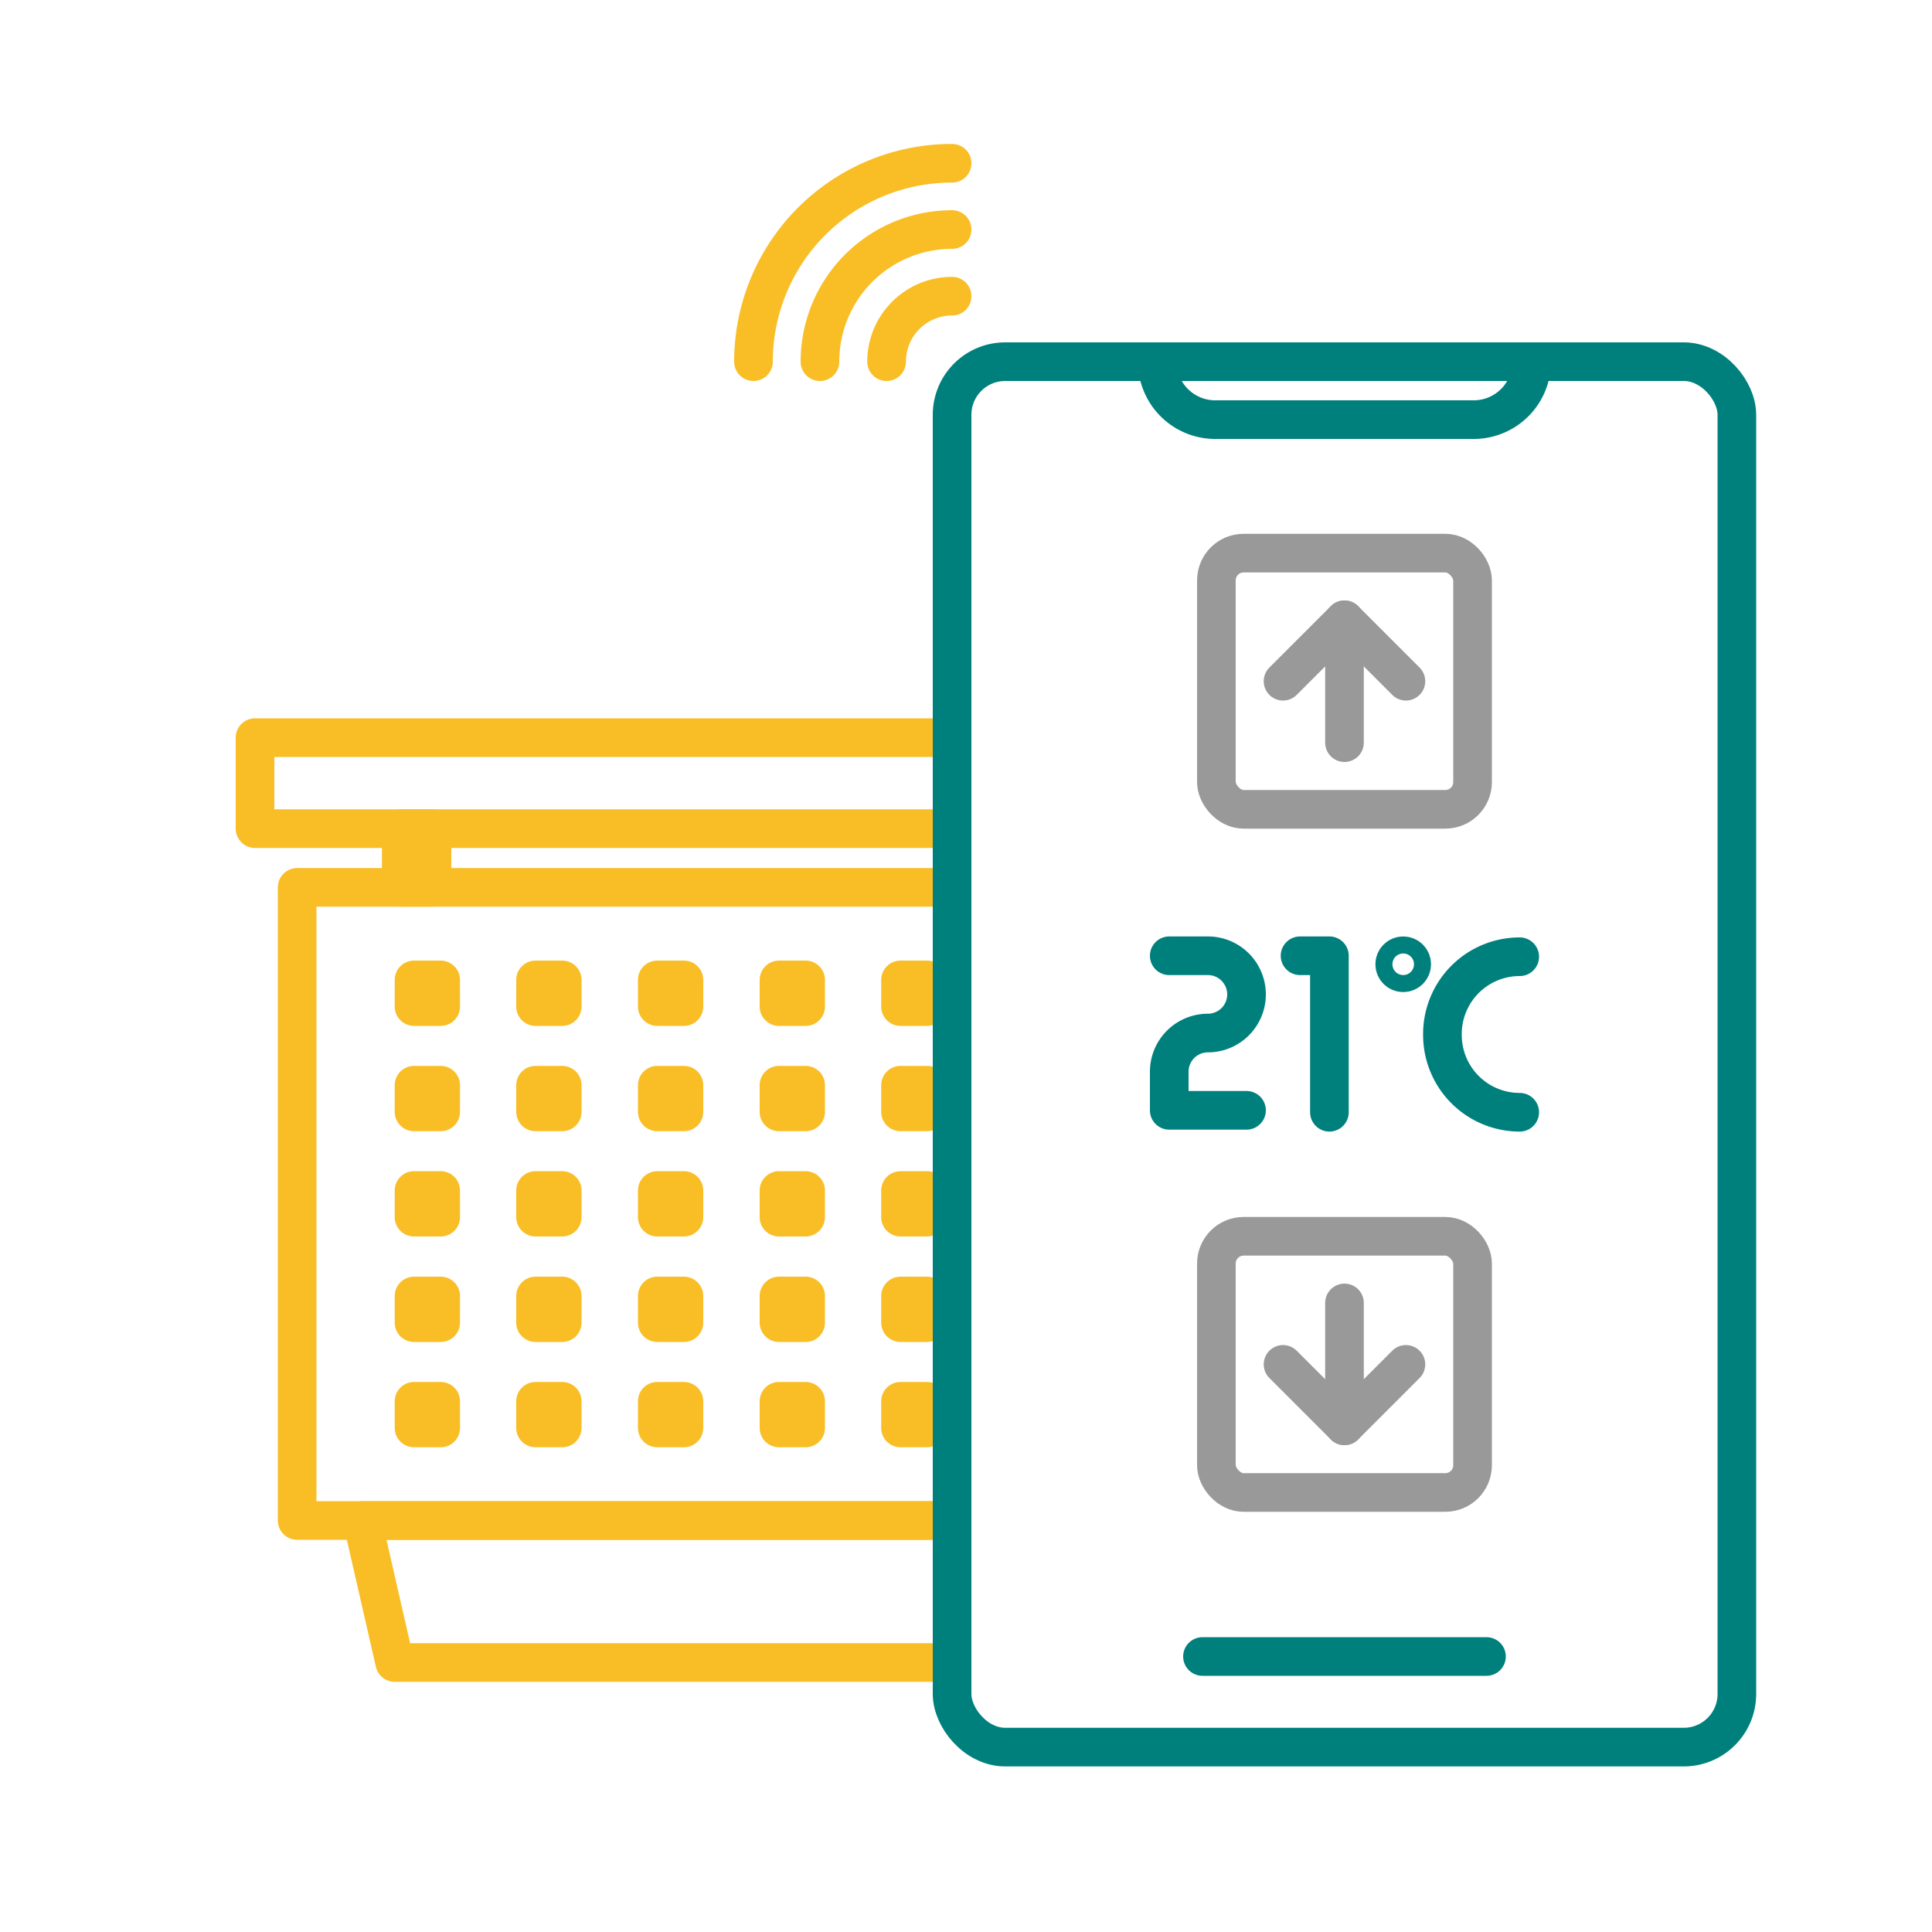 <svg id="Layer_1" data-name="Layer 1" xmlns="http://www.w3.org/2000/svg" viewBox="0 0 100 100"><defs><style>.cls-1,.cls-2,.cls-3,.cls-4{fill:none;}.cls-1{stroke:#f9be25;}.cls-1,.cls-3,.cls-4{stroke-linecap:round;stroke-linejoin:round;stroke-width:2px;}.cls-3{stroke:#00807d;}.cls-4{stroke:#999;}</style></defs><rect class="cls-1" x="21.43" y="50.72" width="1.38" height="1.38"/><rect class="cls-1" x="21.43" y="56.17" width="1.38" height="1.38"/><rect class="cls-1" x="21.43" y="61.62" width="1.38" height="1.38"/><rect class="cls-1" x="21.43" y="67.08" width="1.38" height="1.38"/><rect class="cls-1" x="21.43" y="72.53" width="1.38" height="1.38"/><rect class="cls-1" x="27.72" y="50.72" width="1.38" height="1.38"/><rect class="cls-1" x="27.72" y="56.17" width="1.38" height="1.38"/><rect class="cls-1" x="27.72" y="61.62" width="1.38" height="1.38"/><rect class="cls-1" x="27.72" y="67.08" width="1.38" height="1.38"/><rect class="cls-1" x="27.72" y="72.53" width="1.38" height="1.38"/><rect class="cls-1" x="34.02" y="50.72" width="1.38" height="1.38"/><rect class="cls-1" x="34.02" y="56.17" width="1.38" height="1.38"/><rect class="cls-1" x="34.02" y="61.62" width="1.38" height="1.38"/><rect class="cls-1" x="34.02" y="67.08" width="1.38" height="1.38"/><rect class="cls-1" x="34.02" y="72.53" width="1.38" height="1.38"/><rect class="cls-1" x="40.32" y="50.72" width="1.38" height="1.38"/><rect class="cls-1" x="40.32" y="56.17" width="1.38" height="1.38"/><rect class="cls-1" x="40.32" y="61.62" width="1.38" height="1.38"/><rect class="cls-1" x="40.32" y="67.08" width="1.38" height="1.38"/><rect class="cls-1" x="40.32" y="72.53" width="1.38" height="1.38"/><rect class="cls-1" x="46.61" y="50.72" width="1.38" height="1.38"/><rect class="cls-1" x="46.61" y="56.17" width="1.38" height="1.38"/><rect class="cls-1" x="46.61" y="61.62" width="1.38" height="1.38"/><rect class="cls-1" x="46.61" y="67.08" width="1.38" height="1.38"/><rect class="cls-1" x="46.61" y="72.53" width="1.38" height="1.38"/><rect class="cls-1" x="13.2" y="38.18" width="36.08" height="4.71"/><rect class="cls-1" x="15.38" y="45.93" width="33.9" height="32.77"/><polygon class="cls-1" points="49.28 86.05 20.43 86.05 18.75 78.7 49.28 78.7 49.28 86.05"/><rect class="cls-1" x="20.77" y="42.89" width="1.59" height="3.04"/><rect class="cls-2" width="100" height="100"/><rect class="cls-3" x="49.28" y="18.72" width="40.62" height="71.71" rx="2.75"/><path class="cls-3" d="M79.28,18.72a3,3,0,0,1-3,3H62.9a3,3,0,0,1-3-3"/><line class="cls-3" x1="62.24" y1="85.74" x2="76.94" y2="85.74"/><path class="cls-3" d="M60.52,49.47h2a2,2,0,0,1,2,2h0a2,2,0,0,1-2,2h0a2,2,0,0,0-2,2v2h4"/><polyline class="cls-3" points="68.81 57.57 68.81 49.47 67.29 49.47"/><circle class="cls-3" cx="72.63" cy="49.91" r="0.44"/><path class="cls-3" d="M78.66,57.57h0a4,4,0,0,1-4-4h0a4,4,0,0,1,4-4.05h0"/><rect class="cls-4" x="62.96" y="28.63" width="13.26" height="13.26" rx="1.41"/><line class="cls-4" x1="69.59" y1="32.08" x2="69.59" y2="38.44"/><polyline class="cls-4" points="72.77 35.26 69.59 32.08 66.41 35.26"/><rect class="cls-4" x="62.96" y="63.99" width="13.26" height="13.26" rx="1.41"/><line class="cls-4" x1="69.59" y1="73.8" x2="69.59" y2="67.44"/><polyline class="cls-4" points="66.41 70.62 69.59 73.8 72.77 70.62"/><path class="cls-1" d="M42.44,18.72a6.84,6.84,0,0,1,6.84-6.84"/><path class="cls-1" d="M39,18.72A10.27,10.27,0,0,1,49.28,8.45"/><path class="cls-1" d="M45.89,18.72a3.39,3.39,0,0,1,3.39-3.39"/></svg>